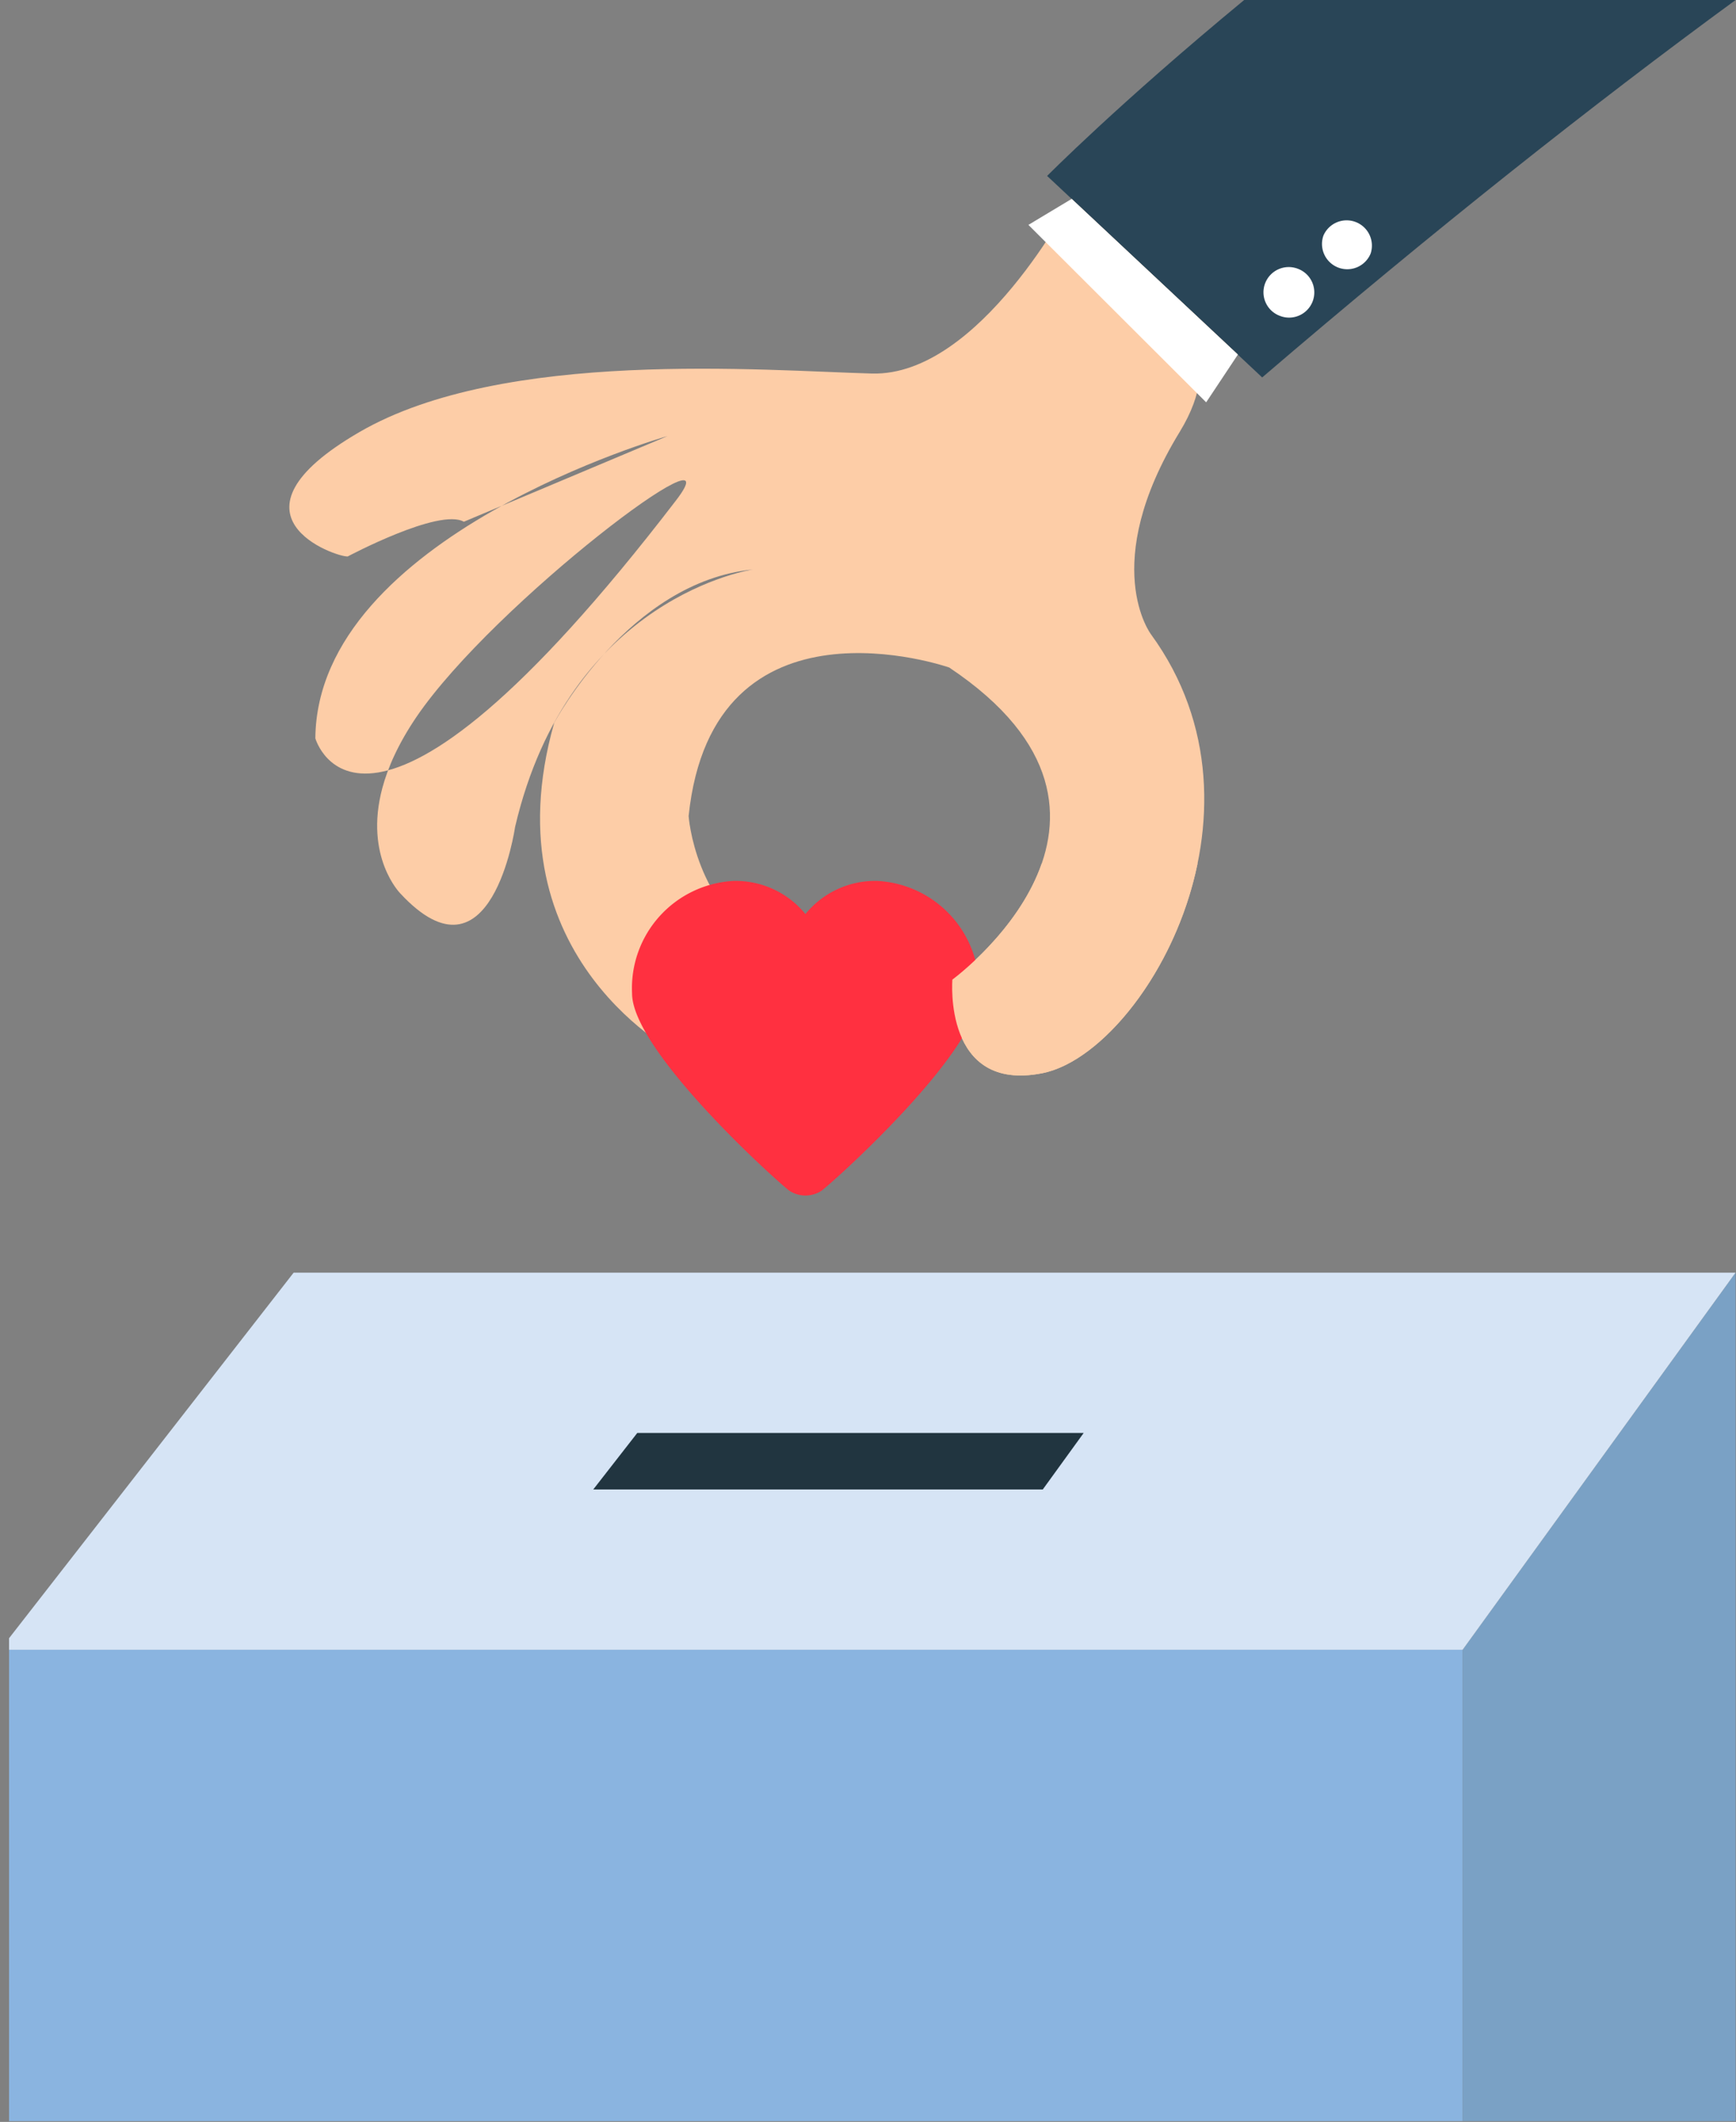 <svg xmlns="http://www.w3.org/2000/svg" width="70.383" height="86.033" viewBox="269.633 158 70.383 86.033"><rect x="269.633" y="158" width="70.383" height="86.033" fill="#808080" stroke="none"/><g data-name="Group 58513"><g data-name="Group 58506" transform="translate(269.636 158)" clip-path="url(&quot;#a&quot;)"><path d="m42.451 7.133 8.719 8.17C58.125 9.342 64.558 4.25 70.364 0H50.44c-5.09 4.202-7.989 7.133-7.989 7.133" fill="#294557" fill-rule="evenodd" data-name="Path 104863"/><path d="M27.408 20.285c2.524-3.287-7.372 4.148-10.528 8.785-.732 1.08-1.16 2.047-1.385 2.893-.737 2.78.73 4.259.73 4.259 3.702 3.994 4.655-2.693 4.655-2.693 2.196-9.376 9.652-10.44 9.652-10.44-5.046.493-8.069 6.227-8.069 6.227-2.721 9.604 5.165 13.51 5.165 13.51 5.59.12 3.594-4.42 3.594-4.42-3.06-1.648-3.306-5.32-3.306-5.32.975-9.381 10.565-6.022 10.565-6.022 9.117 6.091.13 12.652.13 12.652s-.387 4.597 3.648 3.797c4.034-.802 9.721-10.498 4.405-17.791 0 0-2.141-2.81 1.165-8.216 2.001-3.274-.63-4.26 2.355-3.13l-6.738-6.31s-3.724 7.193-8.092 7.079c-4.37-.116-14.933-1.025-20.785 2.373-5.85 3.396-.927 5.08-.474 5.043 0 0 3.712-1.977 4.708-1.407l8.26-3.475s-14.208 4.042-14.281 12.255c0 0 1.927 6.91 14.626-9.649" fill="#fdcda7" fill-rule="evenodd" data-name="Path 104864"/><path d="m43.446 8.064-1.754 1.054 7.207 7.194 1.285-1.935-6.738-6.313Z" fill="#fff" fill-rule="evenodd" data-name="Path 104865"/><path d="M51.29 11.486a1.024 1.024 0 0 1 1.323-.59 1.022 1.022 0 1 1-.73 1.909 1.02 1.02 0 0 1-.593-1.32" fill="#fff" fill-rule="evenodd" data-name="Path 104866"/><path d="M53.655 9.547a1.025 1.025 0 0 1 1.913.73 1.024 1.024 0 0 1-1.913-.73" fill="#fff" fill-rule="evenodd" data-name="Path 104867"/><path d="M35.584 35.718a3.64 3.64 0 0 0-2.932 1.343 3.648 3.648 0 0 0-2.926-1.343 4.354 4.354 0 0 0-4.103 4.56c0 2.28 5.617 7.398 6.365 7.992.401.27.927.27 1.328 0 .775-.615 6.37-5.705 6.37-7.992a4.354 4.354 0 0 0-4.102-4.56" fill="#ff3040" fill-rule="evenodd" data-name="Path 104868"/><path d="M38.61 39.716s-.387 4.597 3.648 3.796c2.401-.478 5.387-4.104 6.291-8.5h-6.318c-.956 2.757-3.62 4.704-3.62 4.704" fill="#fdcda7" fill-rule="evenodd" data-name="Path 104869"/><path d="M70.364 51.6V86H59.295V66.89L70.364 51.6Z" fill="#7aa1c5" fill-rule="evenodd" data-name="Path 104870"/><path d="m0 66.889 11.903-15.29h58.46L59.296 66.89H0Z" fill="#d6e4f5" fill-rule="evenodd" data-name="Path 104871"/><path d="M0 66.89h59.295V86H0V66.89z" fill="#8ab4e0" fill-rule="evenodd" data-name="Rectangle 27216"/><path d="m24.049 60.391 1.786-2.293h18.099l-1.66 2.293H24.048Z" fill="#213540" fill-rule="evenodd" data-name="Path 104872"/></g></g><defs><clipPath id="a"><path d="M0 0h70v86H0V0z" data-name="Rectangle 27217" transform="translate(.364)"/></clipPath></defs></svg>